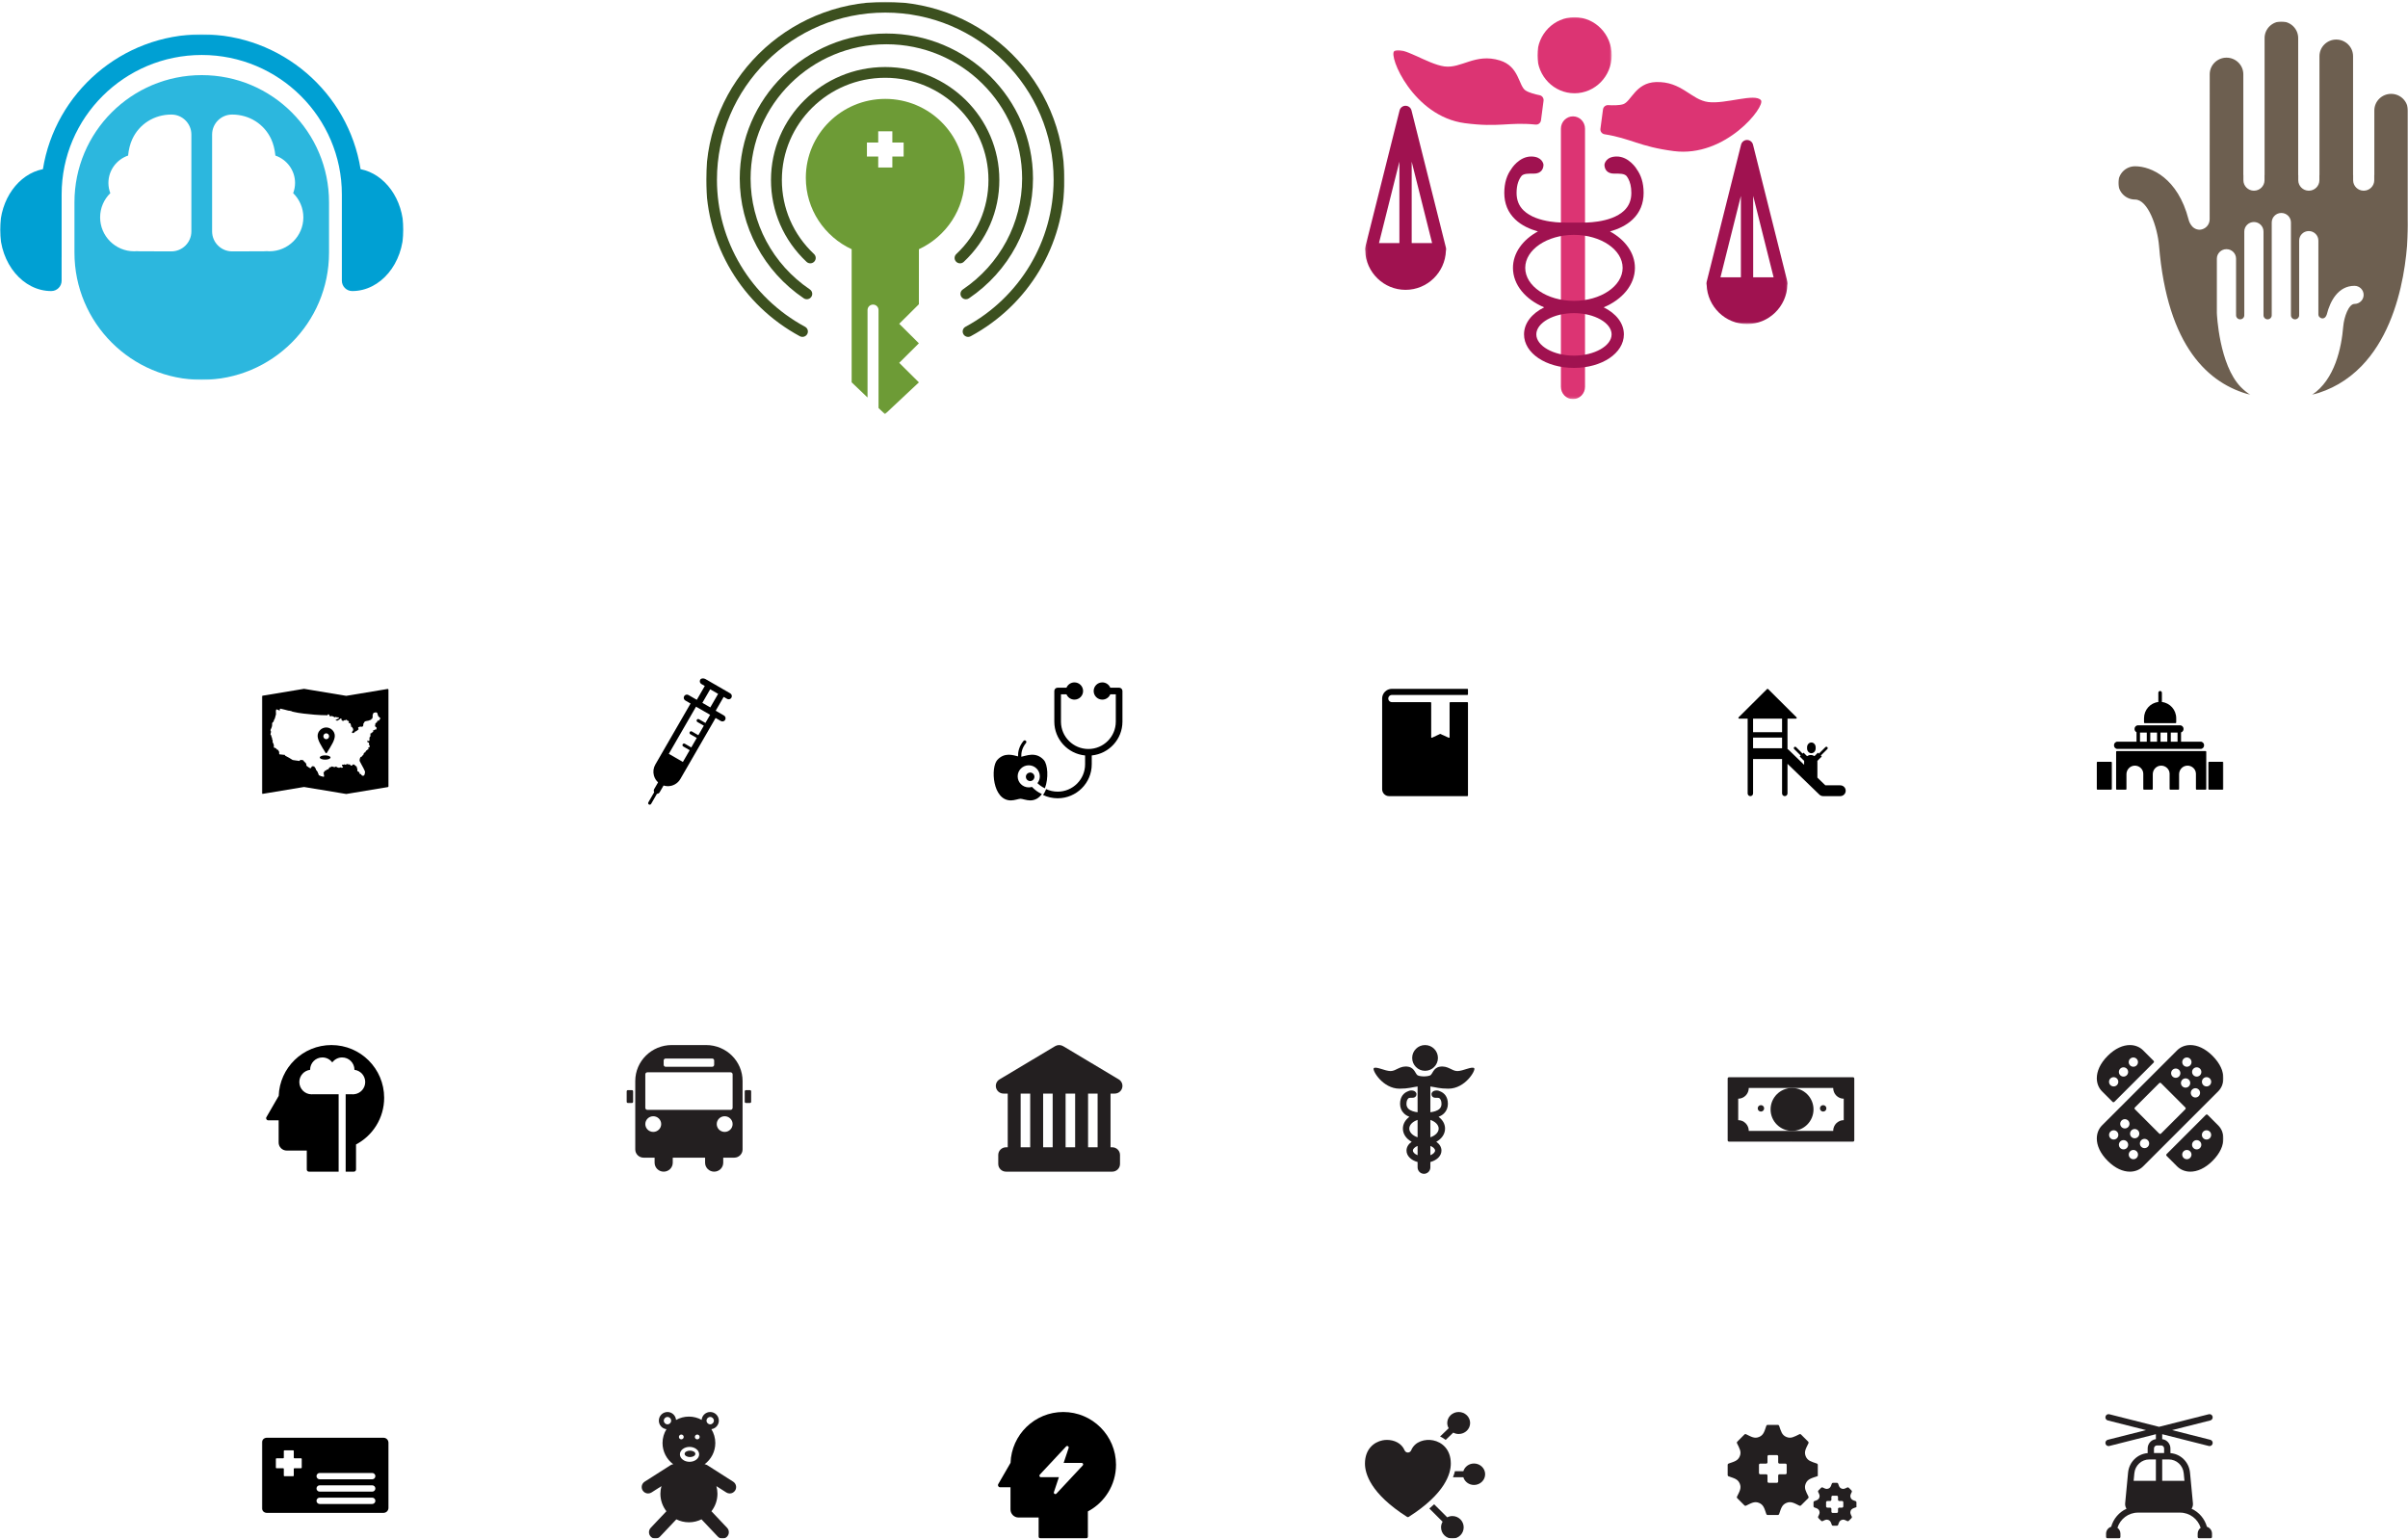 <?xml version="1.0" encoding="UTF-8"?>
<svg xmlns="http://www.w3.org/2000/svg" xmlns:xlink="http://www.w3.org/1999/xlink" width="1122px" height="717px" viewBox="0 0 1122 717">
  <!-- Generator: Sketch 51.2 (57519) - http://www.bohemiancoding.com/sketch -->
  <title>Group 2</title>
  <desc>Created with Sketch.</desc>
  <defs>
    <polygon id="path-1" points="0.824 0.029 35.5 0.029 35.5 177.862 0.824 177.862"></polygon>
    <polygon id="path-3" points="0.137 0.749 196.935 0.749 196.935 128.455 0.137 128.455"></polygon>
    <polygon id="path-5" points="0 0 135 0 135 174 0 174"></polygon>
    <polygon id="path-7" points="0 0.838 166.988 0.838 166.988 192.879 0 192.879"></polygon>
    <polygon id="path-9" points="0 0 188 0 188 161 0 161"></polygon>
    <polygon id="path-11" points="0 401 914 401 914 0 0 0"></polygon>
  </defs>
  <g id="Welcome" stroke="none" stroke-width="1" fill="none" fill-rule="evenodd">
    <g id="PolicyLab-Copy" transform="translate(-147, -4070)">
      <g id="Group-2" transform="translate(147, 4070)">
        <g id="plc-icons-primary-set">
          <g id="plc-health-equity-icn-2c-cmyk" transform="translate(636, 8)">
            <g id="Group-4" transform="translate(79.472, 0)">
              <mask id="mask-2" fill="white">
                <use xlink:href="#path-1"></use>
              </mask>
              <g id="Clip-2"></g>
              <path d="M35.5,17.743 C35.5,27.528 27.737,35.46 18.161,35.46 C8.587,35.46 0.824,27.528 0.824,17.743 C0.824,7.96 8.587,0.029 18.161,0.029 C27.737,0.029 35.5,7.96 35.5,17.743" id="Fill-1" fill="#DC3473" mask="url(#mask-2)"></path>
              <path d="M17.446,178 C14.342,178 11.828,175.43 11.828,172.259 L11.828,51.966 C11.828,48.795 14.342,46.225 17.446,46.225 C20.548,46.225 23.065,48.795 23.065,51.966 L23.065,172.259 C23.065,175.43 20.548,178 17.446,178" id="Fill-3" fill="#DC3473" mask="url(#mask-2)"></path>
            </g>
            <path d="M97.373,132.199 C84.859,132.199 74.679,125.303 74.679,116.825 C74.679,108.345 84.859,101.446 97.373,101.446 C109.884,101.446 120.064,108.345 120.064,116.825 C120.064,125.303 109.884,132.199 97.373,132.199 Z M114.922,147.823 C114.922,153.194 106.889,157.73 97.382,157.73 C87.873,157.73 79.842,153.194 79.842,147.823 C79.842,142.454 87.873,137.916 97.382,137.916 C106.889,137.916 114.922,142.454 114.922,147.823 Z M114.159,99.846 C117.913,98.799 121.785,97.081 124.744,94.248 C128.124,91.011 129.841,86.854 129.841,81.895 C129.841,77.082 128.552,73.444 126.573,70.787 L126.593,70.764 C126.593,70.764 123.039,64.879 117.238,64.931 C112.265,64.977 111.592,68.345 111.596,68.793 C111.612,70.725 112.672,72.943 116.151,72.913 C118.865,72.886 120.693,72.879 121.829,73.958 C122.133,74.34 122.412,74.768 122.668,75.241 C122.673,75.252 122.68,75.261 122.684,75.273 L122.687,75.271 C123.552,76.878 124.119,79.018 124.119,81.895 C124.119,85.276 123.032,87.965 120.794,90.112 C114.471,96.178 101.437,95.726 101.179,95.716 L97.391,95.73 L93.455,95.719 C93.329,95.732 80.288,96.178 73.965,90.112 C71.729,87.965 70.642,85.276 70.642,81.895 C70.642,78.026 71.697,75.492 73.1,73.819 C74.246,72.879 76.029,72.888 78.622,72.913 C82.101,72.943 83.161,70.725 83.177,68.793 C83.183,68.345 82.508,64.977 77.535,64.931 C71.734,64.879 68.179,70.764 68.179,70.764 L68.191,70.778 C66.211,73.435 64.92,77.077 64.92,81.895 C64.92,86.854 66.635,91.011 70.017,94.248 C72.974,97.079 76.842,98.796 80.586,99.843 C73.551,103.687 68.958,109.858 68.958,116.825 C68.958,124.72 74.839,131.607 83.515,135.222 C77.789,138.041 74.118,142.587 74.118,147.823 C74.118,156.585 84.335,163.447 97.382,163.447 C110.425,163.447 120.643,156.585 120.643,147.823 C120.643,142.582 116.968,138.037 111.237,135.218 C119.906,131.6 125.786,124.718 125.786,116.825 C125.786,109.858 121.195,103.689 114.159,99.846 Z" id="Fill-5" fill="#A01250"></path>
            <path d="M109.713,52.008 C109.55,53.229 110.393,54.367 111.622,54.562 C124.024,56.529 127.774,60.317 143.874,62.409 C168.066,65.55 186.712,41.551 184.511,38.717 C181.833,35.271 167.955,40.595 159.939,39.552 C151.92,38.512 147.617,29.837 135.567,30.24 C126.053,30.561 124.052,39.343 120.314,40.554 C118.442,41.16 115.404,41.112 113.355,40.987 C112.138,40.911 111.073,41.79 110.912,42.987 L109.713,52.008" id="Fill-6" fill="#DC3473"></path>
            <g id="Group-11" transform="translate(0, 14.553)">
              <mask id="mask-4" fill="white">
                <use xlink:href="#path-3"></use>
              </mask>
              <g id="Clip-8"></g>
              <path d="M82.018,33.507 C81.858,34.737 80.752,35.634 79.522,35.505 C67.104,34.227 62.518,36.956 46.515,34.843 C22.472,31.671 10.817,3.448 13.666,1.253 C17.134,-1.418 29.071,7.352 37.041,8.405 C45.008,9.456 51.396,2.104 62.861,5.605 C71.914,8.368 71.545,17.454 74.821,19.599 C76.461,20.672 79.391,21.408 81.388,21.813 C82.58,22.054 83.372,23.187 83.214,24.394 L82.018,33.507" id="Fill-7" fill="#DC3473" mask="url(#mask-4)"></path>
              <path d="M175.163,68.737 L175.163,106.661 L165.65,106.661 L175.163,68.737 Z M180.89,106.661 L180.89,68.737 L190.405,106.661 L180.89,106.661 Z M196.853,108.833 L180.805,44.848 C180.484,43.572 179.341,42.678 178.026,42.678 C176.716,42.678 175.571,43.572 175.252,44.848 L159.201,108.833 C159.084,109.3 159.096,109.778 159.213,110.233 C159.581,120.342 167.867,128.455 178.026,128.455 C188.188,128.455 196.473,120.342 196.842,110.233 C196.959,109.778 196.97,109.3 196.853,108.833 Z" id="Fill-9" fill="#A01250" mask="url(#mask-4)"></path>
              <path d="M16.046,52.796 L16.046,90.72 L6.531,90.72 L16.046,52.796 Z M21.773,90.72 L21.773,52.793 L31.286,90.72 L21.773,90.72 Z M37.735,92.89 L21.684,28.907 C21.365,27.631 20.22,26.737 18.91,26.737 C17.595,26.737 16.452,27.631 16.131,28.907 L0.082,92.89 C-0.037,93.359 -0.023,93.839 0.092,94.292 C0.463,104.398 8.748,112.514 18.91,112.514 C29.069,112.514 37.354,104.398 37.725,94.292 C37.84,93.839 37.854,93.359 37.735,92.89 Z" id="Fill-10" fill="#A01250" mask="url(#mask-4)"></path>
            </g>
          </g>
          <g id="plc-intergenerational-family-services-icn-1c-cmyk" transform="translate(987, 10)">
            <mask id="mask-6" fill="white">
              <use xlink:href="#path-5"></use>
            </mask>
            <g id="Clip-2"></g>
            <path d="M134.97,91.989 L134.97,41.492 C134.97,37.212 131.463,33.743 127.141,33.743 C122.815,33.743 119.312,37.212 119.312,41.492 L119.312,71.58 L119.277,71.58 L119.277,73.993 C119.277,76.683 117.076,78.864 114.358,78.864 C111.64,78.864 109.435,76.683 109.435,73.993 L109.435,71.58 L109.403,71.58 L109.403,16.185 C109.403,11.905 105.898,8.436 101.574,8.436 C97.251,8.436 93.745,11.905 93.745,16.185 L93.745,71.58 L93.712,71.58 L93.712,73.993 C93.712,76.683 91.509,78.864 88.791,78.864 C86.073,78.864 83.868,76.683 83.868,73.993 L83.868,71.58 L83.834,71.58 L83.834,7.749 C83.834,3.47 80.329,0 76.005,0 C71.684,0 68.176,3.47 68.176,7.749 L68.176,71.58 L68.145,71.58 L68.145,73.993 C68.145,76.683 65.939,78.864 63.224,78.864 C60.506,78.864 58.303,76.683 58.303,73.993 L58.303,71.58 L58.269,71.58 L58.269,24.621 C58.269,20.341 54.764,16.871 50.44,16.871 C46.117,16.871 42.612,20.341 42.612,24.621 L42.58,91.429 L42.58,92.222 C42.58,94.786 40.569,96.865 38.028,97.055 C33.731,97.06 32.738,92.222 32.738,92.222 C27.777,73.037 15.363,67.486 7.829,67.486 C3.505,67.486 0,70.953 0,75.235 C0,79.515 3.505,82.985 7.829,82.985 C13.853,82.985 18.257,95.751 18.997,104.57 C22.892,151.598 42.081,168.921 61.535,173.989 C59.956,172.966 58.468,171.773 57.097,170.364 C46.98,159.976 45.94,136.28 45.94,135.849 L45.94,110.541 C45.94,108.095 47.944,106.113 50.414,106.113 C52.885,106.113 54.887,108.095 54.887,110.541 L54.887,135.849 C54.887,135.869 54.881,135.889 54.881,135.909 L54.894,135.909 L54.894,136.923 C54.894,137.968 55.748,138.813 56.806,138.813 C57.862,138.813 58.717,137.968 58.717,136.923 L58.717,135.962 L58.723,135.962 L58.723,97.888 C58.723,95.441 60.725,93.46 63.197,93.46 C65.667,93.46 67.671,95.441 67.671,97.888 L67.671,136.086 L67.675,136.086 L67.675,136.923 C67.675,137.968 68.532,138.813 69.588,138.813 C70.646,138.813 71.5,137.968 71.5,136.923 L71.5,136.137 L71.507,136.139 L71.507,93.67 C71.507,91.223 73.509,89.242 75.981,89.242 C78.45,89.242 80.454,91.223 80.454,93.67 L80.454,136.263 L80.461,136.263 L80.461,136.923 C80.461,137.968 81.318,138.813 82.371,138.813 C83.427,138.813 84.284,137.968 84.284,136.923 L84.284,136.314 L84.29,136.314 L84.29,102.104 C84.29,99.661 86.292,97.675 88.764,97.675 C91.234,97.675 93.238,99.661 93.238,102.104 L93.238,136.438 L93.242,136.438 L93.242,136.489 C93.242,137.531 94.097,138.34 95.152,138.379 C96.631,138.435 97.172,136.493 97.172,136.493 C98.745,130.201 102.534,123.195 110.068,123.195 C112.423,123.195 114.329,125.082 114.329,127.411 C114.329,129.742 112.423,131.629 110.068,131.629 C107.368,131.629 105.196,137.733 104.829,142.112 C104.008,152.032 100.926,166.919 90.265,174 C99.08,171.742 106.8,167.316 113.273,160.667 C135.948,137.379 135.073,95.244 134.97,91.989" id="Fill-1" fill="#6D5F50" mask="url(#mask-6)"></path>
          </g>
          <g id="plc-health-care-coverage-and-access-icn-2c-cmyk" transform="translate(329, 0)">
            <path d="M118.325,122.717 C117.656,122.717 116.987,122.454 116.489,121.935 C115.524,120.933 115.567,119.347 116.582,118.395 C126.249,109.309 131.573,97.046 131.573,83.861 C131.573,57.607 109.981,36.249 83.44,36.249 C56.899,36.249 35.307,57.607 35.307,83.861 C35.307,97.044 40.631,109.305 50.298,118.391 C51.311,119.343 51.354,120.929 50.389,121.933 C49.424,122.935 47.821,122.973 46.808,122.023 C36.123,111.983 30.24,98.431 30.24,83.861 C30.24,54.843 54.104,31.237 83.44,31.237 C112.776,31.237 136.64,54.843 136.64,83.861 C136.64,98.435 130.757,111.989 120.068,122.027 C119.58,122.488 118.951,122.717 118.325,122.717" id="Fill-1" fill="#3C501F"></path>
            <path d="M121.063,139.451 C120.253,139.451 119.462,139.071 118.97,138.36 C118.182,137.219 118.478,135.663 119.634,134.882 C136.931,123.197 147.259,103.871 147.259,83.183 C147.259,48.686 118.881,20.625 84,20.625 C49.119,20.625 20.741,48.686 20.741,83.183 C20.741,103.867 31.065,123.189 48.358,134.874 C49.512,135.655 49.808,137.211 49.02,138.352 C48.229,139.497 46.654,139.785 45.502,139.008 C26.83,126.388 15.68,105.52 15.68,83.183 C15.68,45.927 46.33,15.618 84,15.618 C121.67,15.618 152.32,45.927 152.32,83.183 C152.32,105.524 141.166,126.398 122.488,139.014 C122.051,139.311 121.555,139.451 121.063,139.451" id="Fill-2" fill="#3C501F"></path>
            <g id="Group-6">
              <mask id="mask-8" fill="white">
                <use xlink:href="#path-7"></use>
              </mask>
              <g id="Clip-4"></g>
              <path d="M44.905,156.993 C44.494,156.993 44.081,156.895 43.698,156.69 C16.743,142.149 0,114.208 0,83.768 C0,38.041 37.456,0.838 83.494,0.838 C129.532,0.838 166.988,38.041 166.988,83.768 C166.988,114.206 150.247,142.144 123.294,156.688 C122.067,157.349 120.529,156.897 119.863,155.679 C119.197,154.46 119.65,152.934 120.879,152.271 C146.198,138.61 161.928,112.362 161.928,83.768 C161.928,40.811 126.743,5.864 83.494,5.864 C40.245,5.864 5.06,40.811 5.06,83.768 C5.06,112.364 20.789,138.614 46.113,152.273 C47.342,152.936 47.795,154.46 47.129,155.681 C46.672,156.519 45.801,156.993 44.905,156.993" id="Fill-3" fill="#3C501F" mask="url(#mask-8)"></path>
              <path d="M92.048,72.946 L86.785,72.946 L86.785,78.06 L80.205,78.06 L80.205,72.946 L74.942,72.946 L74.942,66.408 L80.205,66.408 L80.205,61.183 L86.785,61.183 L86.785,66.408 L92.048,66.408 L92.048,72.946 Z M83.494,46.087 C63.047,46.087 46.471,62.55 46.471,82.859 C46.471,97.596 55.221,110.273 67.823,116.14 L67.823,178.167 L75.226,185.24 L75.226,144.477 C75.226,143.071 76.371,141.933 77.786,141.933 C79.199,141.933 80.347,143.071 80.347,144.477 L80.347,190.135 L83.346,193 L99.146,178.183 L89.987,169.086 L99.15,159.985 L89.987,150.882 L99.15,141.781 L99.167,116.14 C111.769,110.273 120.517,97.596 120.517,82.859 C120.517,62.55 103.943,46.087 83.494,46.087 Z" id="Fill-5" fill="#6D9B36" mask="url(#mask-8)"></path>
            </g>
          </g>
          <g id="plc-adolescent-health-icn-2c-cmyk-copy" transform="translate(0, 16)">
            <mask id="mask-10" fill="white">
              <use xlink:href="#path-9"></use>
            </mask>
            <g id="Clip-2"></g>
            <path d="M168.012,62.825 C162.317,27.266 131.305,0 94.005,0 C56.706,0 25.692,27.265 19.998,62.823 C8.674,65.055 0,76.831 0,91.02 C0,106.797 10.709,119.632 23.875,119.632 C26.545,119.632 28.708,117.479 28.708,114.821 L28.708,103.934 C28.708,103.901 28.718,103.87 28.718,103.84 L28.718,74.61 C28.718,38.775 58.005,9.621 94.005,9.621 C130.004,9.621 159.29,38.775 159.29,74.61 L159.29,103.84 C159.29,103.844 159.292,103.845 159.292,103.849 L159.292,114.821 C159.292,117.479 161.455,119.632 164.125,119.632 C177.291,119.632 188,106.797 188,91.02 C188,76.835 179.33,65.06 168.012,62.825" id="Fill-1" fill="#00A0D3" mask="url(#mask-10)"></path>
            <path d="M125.515,101.103 C125.099,101.103 124.688,101.072 124.278,101.041 C123.807,101.08 123.335,101.103 122.872,101.103 L108.159,101.144 C103.012,101.144 98.831,96.967 98.831,91.83 L98.831,46.692 C98.831,41.558 103.012,37.381 108.151,37.381 C116.144,37.381 123.133,41.793 126.388,48.895 C127.406,51.116 128.036,53.72 128.322,56.503 C133.641,58.314 137.484,63.344 137.484,69.262 C137.484,70.936 137.163,72.532 136.603,74.013 C139.528,76.883 141.35,80.874 141.35,85.287 C141.35,94.008 134.248,101.103 125.515,101.103 Z M89.171,91.83 C89.171,96.967 84.988,101.144 79.849,101.144 L65.12,101.103 C64.659,101.103 64.189,101.08 63.72,101.041 C63.31,101.072 62.902,101.103 62.485,101.103 C53.754,101.103 46.65,94.008 46.65,85.287 C46.65,80.874 48.472,76.883 51.397,74.013 C50.837,72.532 50.516,70.936 50.516,69.262 C50.516,63.342 54.359,58.314 59.678,56.503 C59.964,53.72 60.594,51.116 61.614,48.895 C64.869,41.793 71.856,37.381 79.849,37.381 C84.988,37.381 89.171,41.558 89.171,46.692 L89.171,91.83 Z M94.001,19.007 C61.245,19.007 34.69,45.536 34.69,78.261 L34.69,101.746 C34.69,134.471 61.245,161 94.001,161 C126.757,161 153.31,134.471 153.31,101.746 L153.31,78.261 C153.31,45.536 126.757,19.007 94.001,19.007 Z" id="Fill-3" fill="#2CB7DE" mask="url(#mask-10)"></path>
          </g>
        </g>
        <g id="Group-41" transform="translate(122, 316)">
          <path d="M722,35 C723.104,35 724,33.999 724,32.764 L724,32.236 C724,31.002 723.104,30 722,30 C720.896,30 720,31.002 720,32.236 L720,32.764 C720,33.999 720.896,35 722,35" id="Fill-1" fill="#000000"></path>
          <mask id="mask-12" fill="white">
            <use xlink:href="#path-11"></use>
          </mask>
          <g id="Clip-4"></g>
          <path d="M694.843,25.218 L708.351,25.218 L708.351,18.888 L694.843,18.888 L694.843,25.218 Z M708.351,32.686 L695.043,32.686 C694.975,32.686 694.911,32.701 694.843,32.705 L694.843,27.736 L708.351,27.736 L708.351,32.686 Z M735.469,49.964 L728.517,49.964 L724.806,46.377 L724.806,38.913 C724.806,38.801 724.8,38.692 724.788,38.583 L726.851,36.532 L726.404,36.087 L729.442,33.064 C729.689,32.819 729.689,32.42 729.442,32.175 C729.194,31.928 728.794,31.928 728.546,32.175 L725.508,35.196 L725.062,34.752 L723.443,36.363 C722.95,36.032 722.356,35.838 721.717,35.838 C721.077,35.838 720.483,36.032 719.99,36.363 L718.37,34.752 L717.923,35.196 L714.884,32.175 C714.638,31.928 714.237,31.928 713.99,32.175 C713.743,32.42 713.743,32.819 713.99,33.064 L717.029,36.087 L716.581,36.532 L718.644,38.583 C718.633,38.692 718.626,38.801 718.626,38.913 L718.626,40.403 L711.38,33.398 C711.23,33.252 711.061,33.136 710.882,33.033 L710.882,26.477 L710.882,18.887 L714.831,18.887 C715.153,18.887 715.315,18.499 715.087,18.271 L701.853,5.106 C701.712,4.965 701.483,4.965 701.34,5.106 L688.107,18.271 C687.878,18.499 688.04,18.887 688.364,18.887 L692.313,18.887 L692.313,26.477 L692.313,53.74 C692.313,54.435 692.88,54.999 693.578,54.999 C694.277,54.999 694.843,54.435 694.843,53.74 L694.843,37.702 C694.911,37.707 694.975,37.722 695.043,37.722 L708.351,37.722 L708.351,53.74 C708.351,54.435 708.918,54.999 709.617,54.999 C710.315,54.999 710.882,54.435 710.882,53.74 L710.882,39.938 L725.726,54.287 C726.198,54.744 726.832,55 727.489,55 L735.469,55 C736.867,55 738,53.872 738,52.482 C738,51.09 736.867,49.964 735.469,49.964 Z" id="Fill-3" fill="#000000" mask="url(#mask-12)"></path>
          <path d="M399.452,4.47 L395.333,4.47 C394.727,3.02 393.291,2 391.616,2 C389.394,2 387.591,3.798 387.591,6.013 C387.591,8.232 389.394,10.028 391.616,10.028 C393.291,10.028 394.727,9.009 395.333,7.558 L397.903,7.558 L397.903,20.296 C397.903,27.319 392.172,33.034 385.128,33.034 C378.085,33.034 372.354,27.319 372.354,20.296 L372.354,7.558 L374.923,7.558 C375.531,9.009 376.965,10.028 378.639,10.028 C380.863,10.028 382.666,8.232 382.666,6.013 C382.666,3.798 380.863,2 378.639,2 C376.965,2 375.531,3.02 374.923,4.47 L370.805,4.47 C369.949,4.47 369.256,5.162 369.256,6.013 L369.256,20.296 C369.256,28.508 375.563,35.277 383.6,36.047 L383.6,40.174 C383.6,47.198 377.869,52.912 370.825,52.912 C368.915,52.912 367.088,52.493 365.44,51.733 C365.063,52.73 364.589,53.656 364.011,54.463 C364.007,54.467 364.004,54.472 364,54.477 C366.083,55.46 368.401,56 370.825,56 C379.576,56 386.697,48.901 386.697,40.174 L386.697,36.044 C394.715,35.255 401,28.495 401,20.296 L401,6.013 C401,5.162 400.308,4.47 399.452,4.47" id="Fill-5" fill="#000000" mask="url(#mask-12)"></path>
          <path d="M357.34,50.925 C354.494,50.925 352.179,48.616 352.179,45.779 C352.179,42.942 354.494,40.633 357.34,40.633 C360.185,40.633 362.5,42.942 362.5,45.779 C362.5,46.978 362.083,48.081 361.391,48.957 C362.412,49.95 363.585,50.757 364.859,51.347 C366.659,46.585 366.205,40.233 364.366,38.181 C360.604,33.985 355.905,36.333 353.873,36.645 C353.802,34.987 354.134,32.567 356.062,30.239 C356.329,29.916 356.283,29.44 355.96,29.173 C355.636,28.907 355.158,28.954 354.891,29.274 C352.741,31.871 352.297,34.547 352.343,36.474 C350.048,35.886 345.973,34.458 342.635,38.181 C339.568,41.604 340.348,57 349.03,57 C350.641,57 352.72,56.223 353.5,56.223 C354.281,56.223 356.36,57 357.972,57 C360.372,57 362.165,55.82 363.444,54.045 C361.715,53.227 360.151,52.096 358.832,50.704 C358.359,50.847 357.859,50.925 357.34,50.925" id="Fill-6" fill="#000000" mask="url(#mask-12)"></path>
          <path d="M357.826,44.018 C357.388,44.056 356.993,44.232 356.681,44.508 C356.266,44.874 356,45.404 356,45.999 C356,46.875 356.569,47.612 357.354,47.883 C357.557,47.954 357.773,48 357.999,48 C358.898,48 359.651,47.4 359.903,46.583 C359.96,46.398 360,46.204 360,45.999 C360,44.897 359.103,44 357.999,44 C357.941,44 357.884,44.012 357.826,44.018" id="Fill-7" fill="#000000" mask="url(#mask-12)"></path>
          <path d="M561.717,11.218 L561.714,11.218 L561.126,11.218 L553.717,11.218 C553.559,11.218 553.431,11.345 553.431,11.504 L553.431,27.526 C553.431,27.733 553.217,27.871 553.029,27.787 L549.053,25.994 L545.269,27.776 C545.08,27.865 544.862,27.727 544.862,27.518 L544.862,11.504 C544.862,11.345 544.734,11.218 544.576,11.218 L526.604,11.218 C525.791,11.218 525.046,10.671 524.89,9.873 C524.681,8.8 525.501,7.857 526.537,7.857 L561.714,7.857 C561.871,7.857 562,7.73 562,7.571 L562,5.286 C562,5.129 561.871,5 561.714,5 L526.537,5 C524.035,5 522,7.036 522,9.538 C522,9.606 522.008,9.674 522.011,9.742 L522.011,51.787 C522.011,53.562 523.45,55 525.224,55 L561.714,55 C561.873,55 562,54.873 562,54.714 L562,12.149 L562,11.504 C562,11.346 561.874,11.219 561.717,11.218" id="Fill-8" fill="#000000" mask="url(#mask-12)"></path>
          <path d="M54.876,19.322 C54.748,19.437 54.681,19.504 54.672,19.641 C54.663,19.734 54.6,19.813 54.509,19.84 C54.267,19.908 54.131,19.842 54.024,19.769 C54.009,19.866 53.981,19.961 53.887,20.029 C53.829,20.07 53.764,20.089 53.696,20.094 L53.696,20.502 C53.696,20.565 53.669,20.625 53.623,20.668 C53.576,20.71 53.513,20.734 53.45,20.727 C53.328,20.716 53.317,20.734 53.258,20.818 C53.201,20.901 53.109,21.032 52.918,21.065 C52.91,21.48 52.833,21.827 52.758,22.164 C52.738,22.25 52.719,22.337 52.701,22.425 C52.777,22.511 52.884,22.581 52.996,22.655 C53.14,22.751 53.288,22.848 53.407,22.997 C53.428,23.022 53.442,23.052 53.45,23.085 C53.511,23.34 53.427,23.485 53.371,23.58 C53.331,23.648 53.322,23.666 53.341,23.747 C53.354,23.808 53.343,23.873 53.306,23.925 C53.271,23.976 53.216,24.012 53.154,24.021 C52.87,24.06 52.704,23.973 52.58,23.895 C52.581,23.952 52.58,24.006 52.574,24.054 C52.563,24.153 52.488,24.233 52.388,24.249 C52.105,24.299 51.859,24.386 51.624,24.492 C51.666,24.497 51.709,24.508 51.754,24.52 C51.86,24.553 51.927,24.656 51.913,24.766 C51.863,25.136 51.578,25.263 51.369,25.355 C51.18,25.437 51.07,25.493 51.023,25.638 C50.994,25.731 50.906,25.795 50.808,25.795 L50.546,25.795 C50.596,26.021 50.626,26.401 50.595,27.052 C50.591,27.111 50.565,27.166 50.522,27.207 C50.344,27.371 50.234,27.517 50.132,27.728 C50.13,27.734 50.128,27.738 50.125,27.743 C50.146,27.78 50.157,27.826 50.152,27.872 C50.139,28.012 50.148,28.17 50.155,28.328 C50.17,28.692 50.187,29.067 49.995,29.307 C49.956,29.356 49.897,29.387 49.835,29.392 C49.772,29.398 49.71,29.374 49.664,29.332 C49.634,29.303 49.606,29.273 49.579,29.241 C49.494,29.147 49.476,29.123 49.328,29.165 C49.261,29.182 49.193,29.169 49.139,29.132 C49.084,29.094 49.049,29.033 49.043,28.967 C49.04,28.922 49.025,28.893 48.983,28.864 C48.949,28.933 48.964,28.954 49.035,29.051 C49.119,29.162 49.234,29.316 49.271,29.587 C49.28,29.65 49.26,29.715 49.218,29.765 C49.212,29.773 49.204,29.78 49.197,29.786 C49.346,30.026 49.392,30.026 49.683,29.993 C49.745,29.982 49.81,30.006 49.859,30.049 C49.906,30.091 49.934,30.153 49.934,30.216 C49.934,30.398 49.944,30.537 49.953,30.651 C49.968,30.854 49.981,31.016 49.914,31.217 C50.008,31.224 50.087,31.257 50.124,31.272 C50.191,31.301 50.241,31.358 50.257,31.428 C50.308,31.643 50.279,31.746 50.207,31.863 C50.181,31.903 50.152,31.949 50.155,32.144 C50.155,32.204 50.131,32.262 50.087,32.304 C50.046,32.346 49.988,32.37 49.928,32.37 L49.588,32.37 C49.595,32.397 49.601,32.425 49.602,32.456 C49.604,32.482 49.6,32.509 49.593,32.533 C49.575,32.59 49.556,32.638 49.538,32.678 C49.54,32.679 49.542,32.68 49.545,32.681 C49.64,32.72 49.725,32.83 49.711,32.932 C49.691,33.071 49.58,33.361 49.116,33.352 C49.115,33.358 49.112,33.366 49.109,33.372 C49.077,33.452 48.995,33.661 48.756,33.687 C48.686,33.825 48.585,33.925 48.5,34.009 C48.366,34.144 48.277,34.232 48.282,34.432 C48.284,34.501 48.254,34.567 48.201,34.612 C48.146,34.654 48.078,34.673 48.009,34.658 C47.94,34.642 47.922,34.653 47.857,34.688 C47.83,34.702 47.799,34.719 47.764,34.734 C47.723,34.795 47.678,34.853 47.632,34.909 C47.484,35.094 47.378,35.227 47.402,35.516 C47.405,35.579 47.385,35.641 47.343,35.687 C47.246,35.79 47.142,35.888 47.038,35.985 C46.826,36.185 46.624,36.374 46.497,36.622 C46.448,36.716 46.343,36.766 46.238,36.737 C46.172,36.719 46.119,36.69 46.075,36.657 C45.986,36.904 45.878,37.163 45.686,37.356 C45.797,37.723 45.6,37.971 45.423,38.149 C45.441,38.159 45.462,38.179 45.478,38.193 C45.556,38.265 45.674,38.373 45.647,38.539 C45.638,38.593 45.615,38.638 45.586,38.675 C45.908,39.355 46.274,40.007 46.629,40.641 C47.128,41.528 47.642,42.446 48.046,43.46 C48.056,43.483 48.061,43.505 48.063,43.529 C48.111,44.284 47.91,44.786 47.717,45.272 C47.681,45.362 47.591,45.429 47.493,45.413 C47.464,45.416 47.454,45.416 47.404,45.442 C47.331,45.481 47.218,45.542 47.04,45.521 C46.512,45.415 46.339,45.108 46.3,44.815 C46.257,44.806 46.216,44.798 46.173,44.788 C45.987,44.749 45.795,44.709 45.632,44.615 C45.55,44.568 45.508,44.475 45.523,44.384 C45.554,44.207 45.506,44.148 45.411,44.033 C45.339,43.948 45.247,43.835 45.208,43.667 C45.164,43.648 45.097,43.631 45.044,43.617 C44.877,43.574 44.667,43.521 44.557,43.323 C44.546,43.303 44.538,43.28 44.533,43.259 C44.462,42.912 44.418,42.692 44.554,42.412 C44.356,42.223 44.314,41.914 44.277,41.651 C44.254,41.48 44.23,41.302 44.17,41.202 C43.872,41.067 43.656,40.864 43.448,40.67 C43.218,40.453 42.999,40.248 42.679,40.159 C42.507,40.234 42.373,40.361 42.23,40.494 C42.128,40.588 42.028,40.682 41.915,40.763 C41.875,40.791 41.822,40.802 41.776,40.806 C41.41,40.806 41.26,40.563 41.161,40.403 C41.118,40.336 41.082,40.276 41.04,40.245 C40.911,40.222 40.76,40.215 40.599,40.208 C40.276,40.193 39.918,40.175 39.674,40.003 C39.524,40.113 39.365,40.206 39.209,40.297 L39.147,40.334 C39.11,40.356 39.069,40.374 39.026,40.366 C38.765,40.361 38.605,40.24 38.495,40.112 C38.442,40.205 38.364,40.303 38.227,40.353 C38.187,40.368 38.141,40.37 38.099,40.36 C37.721,40.272 37.589,40.321 37.334,40.436 C37.366,40.475 37.385,40.524 37.386,40.575 C37.389,40.711 37.358,40.827 37.295,40.92 C37.423,41.01 37.566,41.083 37.697,41.146 C37.793,41.19 37.844,41.296 37.821,41.398 C37.773,41.612 37.597,41.755 37.352,41.776 C37.126,41.801 36.833,41.716 36.625,41.572 C36.427,41.741 36.142,41.815 35.806,41.785 C35.358,41.743 34.835,41.503 34.608,41.155 C34.55,41.177 34.502,41.216 34.438,41.269 C34.364,41.329 34.28,41.397 34.166,41.445 C34.141,41.456 34.114,41.462 34.085,41.463 C33.462,41.487 33.049,41.314 32.644,41.149 L32.639,41.148 C32.554,41.182 32.474,41.245 32.389,41.311 C32.193,41.464 31.937,41.663 31.556,41.54 C31.406,41.872 31.204,42.181 30.945,42.478 C30.895,42.537 30.816,42.565 30.739,42.552 C30.563,42.525 30.489,42.568 30.384,42.63 C30.314,42.672 30.226,42.724 30.112,42.74 C30.112,42.75 30.111,42.76 30.11,42.771 C30.099,42.886 30.027,42.982 29.899,43.057 C29.875,43.07 29.849,43.079 29.823,43.084 C29.717,43.099 29.636,43.083 29.574,43.054 C29.485,43.205 29.357,43.311 29.247,43.404 C29.067,43.554 29.004,43.619 29.019,43.754 C29.026,43.819 29.004,43.881 28.963,43.928 C28.919,43.977 28.858,44.004 28.794,44.004 L28.703,44.004 C28.724,44.087 28.757,44.168 28.791,44.25 C28.866,44.431 28.963,44.665 28.847,44.914 C28.986,45.121 29.087,45.388 29.016,45.777 C29.006,45.84 28.968,45.895 28.914,45.928 C28.829,45.981 28.745,46.001 28.661,46.001 C28.508,46.001 28.359,45.934 28.222,45.87 C28.038,45.787 27.849,45.7 27.625,45.739 C27.554,45.754 27.482,45.732 27.43,45.684 C27.236,45.505 26.974,45.375 26.651,45.298 C26.541,45.272 26.466,45.167 26.48,45.053 C26.504,44.848 26.401,44.676 26.294,44.494 C26.174,44.293 26.03,44.05 26.12,43.776 C26.098,43.761 26.069,43.747 26.047,43.738 C25.914,43.674 25.646,43.547 25.691,43.174 C25.646,43.139 25.591,43.104 25.532,43.069 C25.473,43.033 25.412,42.997 25.358,42.956 C25.306,42.918 25.274,42.859 25.269,42.795 C25.225,42.286 24.982,41.971 24.722,41.638 C24.604,41.484 24.483,41.328 24.376,41.149 C24.155,41.162 23.975,41.128 23.828,41.1 C23.624,41.062 23.522,41.046 23.395,41.11 C23.261,41.228 23.13,41.431 22.992,41.647 C22.934,41.738 22.877,41.829 22.815,41.916 C22.752,42.004 22.637,42.037 22.537,41.991 C22.037,41.768 21.626,41.456 21.228,41.155 C21.102,41.06 20.976,40.964 20.847,40.873 C20.782,40.826 20.747,40.749 20.754,40.67 C20.822,39.869 20.449,39.539 20.018,39.157 C19.739,38.91 19.451,38.655 19.279,38.268 C18.784,38.225 18.285,38.177 17.837,38.081 C17.803,38.125 17.77,38.21 17.779,38.372 C17.783,38.437 17.759,38.5 17.713,38.545 C17.667,38.591 17.602,38.614 17.54,38.611 C16.905,38.57 16.319,38.468 15.754,38.37 C15.328,38.296 14.887,38.218 14.433,38.171 C14.398,38.166 14.365,38.156 14.336,38.137 C13.207,37.428 12.096,36.743 10.917,36.175 C10.875,36.154 10.841,36.121 10.818,36.081 C10.749,35.957 10.731,35.877 10.718,35.823 C10.714,35.807 10.704,35.791 10.666,35.762 C10.208,35.775 9.849,35.716 9.466,35.657 C9.12,35.604 8.763,35.549 8.304,35.539 C8.181,35.536 8.083,35.436 8.083,35.314 L8.083,34.545 C8.083,34.253 7.943,34.068 7.781,33.854 C7.671,33.711 7.559,33.564 7.491,33.381 L7.222,33.381 C7.14,33.381 7.066,33.339 7.026,33.268 C6.735,32.766 6.345,32.506 5.76,32.429 C5.698,32.419 5.643,32.385 5.606,32.335 C5.571,32.284 5.557,32.219 5.57,32.159 C5.75,31.307 5.489,30.765 5.19,30.139 C5.138,30.031 5.086,29.923 5.035,29.812 C5.02,29.776 5.013,29.737 5.016,29.7 C5.026,29.577 5.039,29.476 5.048,29.388 C5.094,29.002 5.096,28.972 4.844,28.651 C4.81,28.608 4.792,28.554 4.796,28.5 C4.798,28.465 4.796,28.426 4.793,28.388 C4.791,28.326 4.786,28.23 4.806,28.135 C4.724,28.01 4.712,27.843 4.707,27.757 C4.703,27.723 4.701,27.673 4.696,27.638 C4.628,27.634 4.558,27.603 4.517,27.549 C4.469,27.483 4.451,27.398 4.483,27.324 C4.513,27.254 4.475,27.139 4.444,27.046 C4.416,26.962 4.384,26.87 4.396,26.778 C4.266,26.642 4.142,26.495 4.047,26.308 C4.029,26.269 4.02,26.225 4.025,26.182 C4.044,26.011 4.092,25.836 4.137,25.667 C4.214,25.387 4.293,25.096 4.247,24.817 C4.237,24.756 4.209,24.71 4.17,24.648 C4.111,24.553 4.039,24.435 4.024,24.25 C4.021,24.213 4.029,24.174 4.044,24.139 C4.099,24.019 4.156,23.901 4.211,23.783 C4.568,23.042 4.904,22.341 4.794,21.182 C4.792,21.161 4.793,21.139 4.797,21.121 C4.869,20.723 5.139,20.521 5.357,20.358 C5.395,20.33 5.433,20.302 5.468,20.274 C5.566,19.666 5.778,19.167 6.099,18.786 C6.06,18.472 6.168,18.289 6.254,18.14 C6.334,18.004 6.386,17.914 6.339,17.695 C6.32,17.608 6.354,17.518 6.427,17.466 C6.433,17.461 6.439,17.458 6.446,17.453 C6.44,17.399 6.453,17.344 6.486,17.299 C6.625,17.101 6.597,16.644 6.571,16.202 C6.541,15.685 6.509,15.151 6.68,14.715 C6.724,14.603 6.848,14.547 6.961,14.583 C7.24,14.675 7.497,14.789 7.744,14.901 C7.952,14.994 8.151,15.083 8.364,15.16 C8.36,15.131 8.357,15.104 8.354,15.081 C8.33,14.873 8.297,14.589 8.465,14.341 C8.515,14.268 8.606,14.229 8.693,14.246 C9.284,14.353 9.862,14.501 10.475,14.658 L11.019,14.797 C11.201,14.842 11.383,14.894 11.566,14.944 C12.119,15.097 12.691,15.251 13.152,15.23 C13.288,15.221 13.397,15.308 13.478,15.39 C13.496,15.377 13.512,15.369 13.531,15.363 C13.601,15.341 13.681,15.339 13.74,15.382 C13.994,15.57 14.306,15.637 14.666,15.715 C14.77,15.736 14.875,15.758 14.98,15.784 C16.139,16.069 17.6,16.311 19.576,16.549 C22.347,16.878 26.497,17.314 30.652,17.314 L30.658,17.314 C30.64,17.194 30.632,17.046 30.748,16.941 C30.792,16.901 30.89,16.841 31.053,16.883 C31.493,16.903 31.524,17.375 31.539,17.667 C31.659,17.687 31.768,17.717 31.866,17.744 C32.148,17.82 32.243,17.838 32.382,17.707 C32.439,17.651 32.524,17.631 32.6,17.653 C33.095,17.797 33.506,18.019 33.904,18.236 L34.063,18.321 C34.047,18.308 34.068,18.285 34.082,18.268 C34.144,18.198 34.238,18.094 34.393,18.084 C34.563,18.065 34.668,18.182 34.743,18.255 C34.744,18.258 34.746,18.261 34.75,18.264 C34.852,18.195 34.986,18.179 35.162,18.244 C35.297,18.294 35.483,18.361 35.667,18.311 C35.765,18.282 35.87,18.324 35.923,18.411 C35.975,18.498 35.962,18.609 35.892,18.683 C35.668,18.915 35.359,19.032 35.061,19.143 C34.946,19.187 34.831,19.229 34.724,19.279 C34.557,19.402 34.398,19.56 34.237,19.731 C34.372,19.673 34.53,19.623 34.734,19.62 L34.739,19.62 C34.847,19.62 34.939,19.694 34.96,19.8 C34.974,19.864 34.978,19.922 34.974,19.974 C35.088,19.918 35.19,19.844 35.299,19.763 C35.486,19.623 35.701,19.464 36.016,19.403 C36.054,19.388 36.101,19.326 36.172,19.226 C36.3,19.048 36.49,18.776 36.975,18.854 C37.044,18.865 37.103,18.906 37.137,18.966 C37.17,19.027 37.175,19.1 37.148,19.162 L37.085,19.317 C37.065,19.37 37.044,19.423 37.021,19.477 C37.093,19.473 37.181,19.491 37.266,19.536 C37.295,19.55 37.32,19.573 37.341,19.6 C37.371,19.64 37.398,19.681 37.426,19.723 C37.537,19.89 37.583,19.946 37.716,19.948 C37.954,19.997 37.997,19.954 38.105,19.847 C38.175,19.776 38.264,19.687 38.401,19.635 C38.441,19.619 38.485,19.615 38.527,19.624 C38.795,19.677 38.92,19.619 39.09,19.535 C39.183,19.489 39.288,19.436 39.418,19.406 C39.49,19.386 39.564,19.407 39.62,19.455 C39.675,19.503 39.703,19.575 39.695,19.648 C39.685,19.753 39.682,19.775 39.963,19.84 C40.199,19.894 40.64,19.994 40.577,20.528 C40.566,20.618 40.502,20.694 40.416,20.718 L40.258,20.766 C40.369,20.802 40.473,20.844 40.571,20.886 C40.768,20.966 40.954,21.044 41.125,21.046 C41.195,21.048 41.259,21.079 41.301,21.133 C41.342,21.186 41.358,21.256 41.342,21.322 C41.306,21.483 41.339,21.53 41.414,21.631 C41.507,21.756 41.648,21.946 41.563,22.31 C41.531,22.423 41.503,22.51 41.473,22.587 C41.503,22.584 41.534,22.581 41.567,22.581 C41.909,22.628 42.043,22.853 42.141,23.017 C42.183,23.085 42.222,23.149 42.264,23.189 C42.291,23.213 42.311,23.242 42.324,23.274 C42.345,23.331 42.375,23.378 42.403,23.427 C42.498,23.593 42.616,23.798 42.557,24.159 C42.583,24.459 42.376,24.607 42.22,24.697 C42.185,25.053 42.053,25.309 41.911,25.496 C41.964,25.509 42.022,25.518 42.073,25.525 C42.2,25.547 42.342,25.57 42.466,25.63 L42.511,25.614 C42.948,25.453 43.326,25.314 43.439,24.936 C43.462,24.863 43.52,24.806 43.594,24.784 C43.667,24.764 43.744,24.782 43.8,24.83 C43.83,24.816 43.856,24.807 43.883,24.797 C43.97,24.735 44.059,24.672 44.149,24.61 C44.508,24.36 44.849,24.123 45.098,23.805 C45.123,23.692 45.098,23.66 45.035,23.582 C44.962,23.493 44.853,23.36 44.86,23.128 C44.862,23.051 44.905,22.979 44.972,22.941 C45.529,22.619 46.118,22.53 46.639,22.685 C46.983,22.61 47.389,22.379 47.283,21.405 C47.277,21.342 47.296,21.281 47.337,21.232 C47.437,21.117 47.517,20.971 47.604,20.816 C47.716,20.611 47.832,20.4 48.012,20.229 C48.032,20.211 48.054,20.196 48.079,20.185 C48.395,20.054 48.768,19.99 49.129,19.931 C49.588,19.855 50.062,19.775 50.34,19.557 C50.381,19.524 50.416,19.506 50.486,19.51 C50.549,19.516 50.57,19.502 50.598,19.486 C50.699,19.427 50.786,19.42 50.866,19.443 C50.869,19.352 50.888,19.246 50.967,19.152 C51.052,19.05 51.173,19.014 51.282,18.982 C51.319,18.97 51.384,18.952 51.402,18.937 C51.423,18.905 51.44,18.83 51.459,18.75 C51.487,18.631 51.524,18.48 51.629,18.356 C51.567,18.167 51.606,17.992 51.636,17.854 C51.673,17.685 51.676,17.633 51.625,17.573 C51.579,17.515 51.561,17.439 51.581,17.368 C51.702,16.941 51.873,16.574 52.037,16.235 C52.079,16.145 52.177,16.093 52.274,16.11 L52.386,16.129 C52.714,16.183 52.724,16.182 52.81,16.012 C52.857,15.921 52.962,15.871 53.059,15.895 C53.187,15.923 53.277,15.984 53.348,16.033 C53.427,16.088 53.463,16.105 53.548,16.109 C53.679,16.091 53.758,16.177 53.782,16.285 C53.833,16.526 53.911,16.742 53.992,16.967 C54.077,17.2 54.164,17.44 54.221,17.713 C54.236,17.758 54.293,17.8 54.393,17.866 C54.535,17.96 54.738,18.097 54.774,18.391 C54.779,18.391 54.785,18.391 54.79,18.392 C54.901,18.402 55.194,18.432 55.219,18.729 C55.171,19.054 55.007,19.203 54.876,19.322 M58.619,5.059 L39.387,8.254 C39.352,8.26 39.315,8.26 39.28,8.254 L19.721,5.005 C19.685,4.998 19.648,4.998 19.613,5.005 L0.275,8.218 C0.116,8.245 0,8.38 0,8.54 L0,53.619 C0,53.82 0.182,53.974 0.382,53.941 L19.613,50.746 C19.648,50.74 19.685,50.74 19.721,50.746 L39.28,53.996 C39.315,54.001 39.352,54.001 39.387,53.996 L58.726,50.783 C58.884,50.756 59,50.62 59,50.461 L59,5.382 C59,5.179 58.818,5.026 58.619,5.059" id="Fill-9" fill="#000000" mask="url(#mask-12)"></path>
          <path d="M30,28.467 C29.263,28.467 28.667,27.855 28.667,27.1 C28.667,26.345 29.263,25.733 30,25.733 C30.737,25.733 31.333,26.345 31.333,27.1 C31.333,27.855 30.737,28.467 30,28.467 M30,23 C27.901,23 26,24.744 26,26.897 C26,28.956 27.591,31.401 29.717,34.84 C29.848,35.053 30.152,35.053 30.284,34.84 C32.409,31.401 34,28.956 34,26.897 C34,24.744 32.1,23 30,23" id="Fill-10" fill="#000000" mask="url(#mask-12)"></path>
          <path d="M29.5,36 C28.118,36 27,36.449 27,36.999 C27,37.551 28.118,38 29.5,38 C30.882,38 32,37.551 32,36.999 C32,36.449 30.882,36 29.5,36" id="Fill-11" fill="#000000" mask="url(#mask-12)"></path>
          <path d="M208.961,13.656 L205.265,11.521 L208.908,5.213 L212.604,7.346 L208.961,13.656 Z M208.879,17.105 L206.688,20.9 L203.683,19.165 C203.33,18.962 202.881,19.083 202.677,19.434 C202.472,19.787 202.594,20.238 202.946,20.442 L205.951,22.177 L203.392,26.609 L200.387,24.874 C200.034,24.671 199.584,24.792 199.379,25.143 C199.176,25.496 199.298,25.947 199.649,26.151 L202.654,27.886 L200.094,32.317 L197.089,30.583 C196.738,30.378 196.287,30.499 196.084,30.852 C195.881,31.205 196.001,31.655 196.353,31.859 L199.358,33.593 L196.191,39.077 L189.63,35.289 L202.318,13.317 L205.598,15.211 L208.879,17.105 Z M218.263,7.115 L206.279,0.198 C205.575,-0.209 204.674,0.032 204.265,0.737 C203.859,1.442 204.1,2.343 204.806,2.75 L206.397,3.668 L202.671,10.119 L201.239,9.292 L198.794,7.881 C198.091,7.474 197.187,7.716 196.781,8.42 C196.374,9.125 196.616,10.026 197.321,10.433 L199.765,11.845 L183.354,40.264 C182.454,41.821 182.215,43.636 182.681,45.373 C183.016,46.625 183.694,47.726 184.626,48.582 L182.819,51.711 C182.546,52.182 182.57,52.739 182.823,53.179 L180.099,57.896 C179.896,58.247 180.016,58.698 180.369,58.902 C180.486,58.968 180.611,59 180.736,59 C180.991,59 181.239,58.868 181.376,58.632 L184.096,53.922 C184.604,53.921 185.099,53.657 185.372,53.185 L187.182,50.048 C187.83,50.253 188.5,50.368 189.177,50.368 C189.761,50.368 190.35,50.29 190.931,50.136 C191.194,50.065 191.448,49.975 191.697,49.876 C191.722,49.866 191.746,49.854 191.772,49.843 C192.005,49.746 192.23,49.638 192.449,49.517 C192.482,49.499 192.515,49.481 192.548,49.462 C193.032,49.185 193.478,48.851 193.878,48.463 C193.911,48.431 193.94,48.395 193.974,48.363 C194.133,48.202 194.283,48.032 194.426,47.854 C194.47,47.799 194.514,47.745 194.557,47.688 C194.723,47.468 194.881,47.24 195.02,46.998 L211.432,18.579 L213.876,19.99 C214.108,20.124 214.361,20.187 214.612,20.187 C215.121,20.187 215.617,19.924 215.889,19.451 C216.297,18.746 216.055,17.845 215.35,17.438 L211.473,15.201 L215.198,8.749 L216.789,9.668 C217.021,9.801 217.274,9.865 217.525,9.865 C218.034,9.865 218.53,9.6 218.802,9.128 C219.209,8.424 218.967,7.522 218.263,7.115 Z" id="Fill-12" fill="#000000" mask="url(#mask-12)"></path>
          <path d="M889.47,29.624 L892.626,29.624 L892.626,25.376 L889.47,25.376 L889.47,29.624 Z M884.69,29.624 L887.846,29.624 L887.846,25.376 L884.69,25.376 L884.69,29.624 Z M879.911,29.624 L883.068,29.624 L883.068,25.376 L879.911,25.376 L879.911,29.624 Z M875.131,29.624 L878.287,29.624 L878.287,25.376 L875.131,25.376 L875.131,29.624 Z M903.377,29.623 L894.249,29.623 L894.249,25.303 C894.926,25.1 895.425,24.458 895.425,23.687 C895.425,22.756 894.698,22 893.801,22 L874.198,22 C873.302,22 872.576,22.756 872.576,23.687 C872.576,24.362 872.959,24.94 873.509,25.21 L873.509,29.623 L864.624,29.623 C863.727,29.623 863,30.378 863,31.311 C863,32.243 863.727,33 864.624,33 L903.377,33 C904.275,33 905,32.243 905,31.311 C905,30.378 904.275,29.623 903.377,29.623 Z" id="Fill-13" fill="#000000" mask="url(#mask-12)"></path>
          <path d="M877.331,21 L891.668,21 C891.851,21 892,20.849 892,20.664 L892,18.706 C892,14.782 889.08,11.555 885.328,11.136 L885.328,6.841 C885.328,6.377 884.956,6 884.501,6 C884.042,6 883.672,6.377 883.672,6.841 L883.672,11.136 C879.92,11.555 877,14.782 877,18.706 L877,20.664 C877,20.849 877.149,21 877.331,21" id="Fill-14" fill="#000000" mask="url(#mask-12)"></path>
          <path d="M905.673,34 L864.327,34 C864.146,34 864,34.143 864,34.319 L864,51.681 C864,51.858 864.146,52 864.327,52 L868.487,52 C868.667,52 868.814,51.858 868.814,51.681 L868.814,44.776 C868.814,42.681 870.468,40.855 872.614,40.793 C874.836,40.728 876.657,42.464 876.657,44.615 L876.657,51.681 C876.657,51.858 876.803,52 876.985,52 L880.751,52 C880.932,52 881.079,51.858 881.079,51.681 L881.079,44.776 C881.079,42.681 882.732,40.855 884.879,40.793 C887.101,40.728 888.922,42.464 888.922,44.615 L888.922,51.681 C888.922,51.858 889.069,52 889.249,52 L893.016,52 C893.196,52 893.343,51.858 893.343,51.681 L893.343,44.776 C893.343,42.681 894.998,40.855 897.145,40.793 C899.365,40.728 901.186,42.464 901.186,44.615 L901.186,51.681 C901.186,51.858 901.333,52 901.513,52 L905.673,52 C905.853,52 906,51.858 906,51.681 L906,34.319 C906,34.143 905.853,34 905.673,34" id="Fill-15" fill="#000000" mask="url(#mask-12)"></path>
          <path d="M913.672,39 L907.328,39 C907.148,39 907,39.142 907,39.317 L907,51.683 C907,51.858 907.148,52 907.328,52 L913.672,52 C913.852,52 914,51.858 914,51.683 L914,39.317 C914,39.142 913.852,39 913.672,39" id="Fill-16" fill="#000000" mask="url(#mask-12)"></path>
          <path d="M861.673,39 L855.329,39 C855.146,39 855,39.142 855,39.317 L855,51.683 C855,51.858 855.146,52 855.329,52 L861.673,52 C861.854,52 862,51.858 862,51.683 L862,39.317 C862,39.142 861.854,39 861.673,39" id="Fill-17" fill="#000000" mask="url(#mask-12)"></path>
          <path d="M384.982,218.64 L389.429,218.64 L389.429,193.612 L384.982,193.612 L384.982,218.64 Z M353.572,218.64 L358.018,218.64 L358.018,193.612 L353.572,193.612 L353.572,218.64 Z M374.512,218.64 L378.959,218.64 L378.959,193.612 L374.512,193.612 L374.512,218.64 Z M364.043,218.64 L368.488,218.64 L368.488,193.612 L364.043,193.612 L364.043,218.64 Z M399.251,186.982 L373.369,171.514 C372.806,171.178 372.159,171 371.5,171 C370.841,171 370.194,171.178 369.631,171.514 L343.749,186.982 C342.344,187.822 341.695,189.436 342.137,190.999 C342.578,192.562 343.977,193.612 345.618,193.612 L347.548,193.612 L347.548,218.64 L346.749,218.64 C344.755,218.64 343.134,220.243 343.134,222.212 L343.134,226.427 C343.134,228.396 344.755,230 346.749,230 L396.251,230 C398.245,230 399.866,228.396 399.866,226.427 L399.866,222.212 C399.866,220.243 398.245,218.64 396.251,218.64 L395.452,218.64 L395.452,193.612 L397.382,193.612 C399.023,193.612 400.422,192.562 400.863,190.999 C401.305,189.436 400.656,187.822 399.251,186.982 Z" id="Fill-18" fill="#231F20" mask="url(#mask-12)"></path>
          <path d="M542,183 C545.314,183 548,180.314 548,177 C548,173.686 545.314,171 542,171 C538.686,171 536,173.686 536,177 C536,180.314 538.686,183 542,183" id="Fill-19" fill="#231F20" mask="url(#mask-12)"></path>
          <path d="M544.478,213.975 L544.478,205.887 C546.742,206.634 548.342,208.184 548.342,209.931 C548.342,211.679 546.742,213.229 544.478,213.975 M544.478,222.341 L544.478,218.002 C545.818,218.536 546.664,219.382 546.664,220.172 C546.664,220.962 545.818,221.808 544.478,222.341 M536.335,220.172 C536.335,219.382 537.182,218.536 538.523,218.002 L538.523,222.341 C537.182,221.808 536.335,220.962 536.335,220.172 M538.523,205.885 L538.523,213.976 C536.255,213.23 534.651,211.68 534.651,209.931 C534.651,208.183 536.255,206.631 538.523,205.885 M564.91,181.798 C563.903,180.779 559.676,183.123 557.056,183.123 C554.437,183.123 552.685,180.453 548.833,181.101 C545.791,181.612 545.525,184.588 544.376,185.146 C543.446,185.598 541.461,185.616 541.461,185.616 C541.461,185.616 539.554,185.598 538.624,185.146 C537.475,184.588 537.209,181.612 534.168,181.101 C530.315,180.453 528.563,183.123 525.944,183.123 C523.325,183.123 519.097,180.779 518.09,181.798 C517.261,182.636 522.222,191.329 530.124,191.329 C534.282,191.329 535.985,190.652 538.523,190.308 L538.523,202.314 C537.109,202.154 535.31,201.73 534.25,200.703 C533.635,200.105 533.335,199.35 533.335,198.391 C533.335,196.846 533.878,196.068 534.457,195.665 C534.888,195.57 535.427,195.566 536.1,195.566 C537.569,195.566 538.007,194.612 538.007,193.788 C538.007,193.595 537.71,192.159 535.61,192.159 C534.942,192.159 534.353,192.354 533.84,192.629 C532.224,193.294 530.356,194.906 530.356,198.391 C530.356,200.163 530.991,201.715 532.191,202.878 C532.915,203.581 533.794,204.087 534.7,204.456 C532.829,205.82 531.674,207.751 531.674,209.931 C531.674,212.499 533.275,214.723 535.764,216.076 C534.273,217.107 533.358,218.55 533.358,220.172 C533.358,222.637 535.473,224.689 538.523,225.508 L538.523,227.986 C538.523,229.65 539.855,231 541.5,231 C543.145,231 544.478,229.65 544.478,227.986 L544.478,225.508 C547.527,224.689 549.643,222.637 549.643,220.172 C549.643,218.549 548.726,217.106 547.232,216.074 C549.721,214.721 551.321,212.498 551.321,209.931 C551.321,207.752 550.165,205.821 548.295,204.457 C549.203,204.088 550.083,203.582 550.809,202.878 C552.009,201.715 552.643,200.163 552.643,198.391 C552.643,194.907 550.776,193.294 549.162,192.629 C548.647,192.354 548.059,192.159 547.389,192.159 C545.29,192.159 544.993,193.595 544.993,193.788 C544.993,194.612 545.432,195.566 546.9,195.566 C547.573,195.566 548.112,195.57 548.542,195.665 C549.121,196.068 549.665,196.846 549.665,198.391 C549.665,199.347 549.367,200.101 548.754,200.698 C547.708,201.716 545.913,202.144 544.478,202.309 L544.478,190.308 C547.014,190.65 548.718,191.329 552.876,191.329 C560.778,191.329 565.738,182.636 564.91,181.798" id="Fill-20" fill="#231F20" mask="url(#mask-12)"></path>
          <path d="M32.419,171 C19.131,171 8.313,181.544 7.858,194.723 L7.837,194.723 L2.133,204.602 C1.755,205.257 2.228,206.077 2.984,206.077 L7.837,206.077 L7.837,216.419 C7.837,218.489 9.514,220.167 11.583,220.167 L20.947,220.167 L20.947,229.017 C20.947,229.56 21.387,230 21.93,230 L35.786,230 L35.786,193.926 L23.702,193.926 C23.535,193.94 23.367,193.952 23.196,193.952 C20.033,193.952 17.47,191.388 17.47,188.226 C17.47,185.3 19.664,182.893 22.494,182.545 C22.494,182.53 22.492,182.514 22.492,182.498 C22.492,179.336 25.056,176.771 28.218,176.771 C30.108,176.771 31.779,177.691 32.821,179.102 C33.864,177.691 35.535,176.771 37.425,176.771 C40.587,176.771 43.151,179.336 43.151,182.498 C43.151,182.514 43.149,182.53 43.149,182.545 C45.979,182.893 48.173,185.3 48.173,188.226 C48.173,191.208 45.891,193.656 42.978,193.925 L42.978,193.926 L42.953,193.926 C42.785,193.94 42.618,193.952 42.447,193.952 C42.276,193.952 42.107,193.94 41.939,193.926 L39.063,193.926 L39.063,230 L42.907,230 C43.45,230 43.89,229.56 43.89,229.017 L43.89,217.326 C51.686,213.203 57,205.016 57,195.583 C57,182.006 45.995,171 32.419,171" id="Fill-21" fill="#000000" mask="url(#mask-12)"></path>
          <path d="M227.406,192 L225.594,192 C225.266,192 225,192.248 225,192.554 L225,197.446 C225,197.753 225.266,198 225.594,198 L227.406,198 C227.734,198 228,197.753 228,197.446 L228,192.554 C228,192.248 227.734,192 227.406,192" id="Fill-22" fill="#231F20" mask="url(#mask-12)"></path>
          <path d="M172.406,192 L170.594,192 C170.266,192 170,192.248 170,192.554 L170,197.446 C170,197.753 170.266,198 170.594,198 L172.406,198 C172.734,198 173,197.753 173,197.446 L173,192.554 C173,192.248 172.734,192 172.406,192" id="Fill-23" fill="#231F20" mask="url(#mask-12)"></path>
          <path d="M219.361,184.649 L219.361,200.255 C219.361,200.78 218.929,201.206 218.397,201.206 L179.645,201.206 C179.113,201.206 178.681,200.78 178.681,200.255 L178.681,184.649 C178.681,184.124 179.113,183.698 179.645,183.698 L218.397,183.698 C218.929,183.698 219.361,184.124 219.361,184.649 Z M215.66,211.478 C213.617,211.478 211.961,209.843 211.961,207.827 C211.961,205.81 213.617,204.175 215.66,204.175 C217.704,204.175 219.361,205.81 219.361,207.827 C219.361,209.843 217.704,211.478 215.66,211.478 Z M182.38,211.478 C180.337,211.478 178.681,209.843 178.681,207.827 C178.681,205.81 180.337,204.175 182.38,204.175 C184.423,204.175 186.081,205.81 186.081,207.827 C186.081,209.843 184.423,211.478 182.38,211.478 Z M187.239,178.191 C187.239,177.687 187.654,177.278 188.166,177.278 L209.835,177.278 C210.346,177.278 210.761,177.687 210.761,178.191 L210.761,180.209 C210.761,180.714 210.346,181.122 209.835,181.122 L188.166,181.122 C187.654,181.122 187.239,180.714 187.239,180.209 L187.239,178.191 Z M207.01,171 L190.99,171 C181.607,171 174,178.506 174,187.767 L174,219.647 C174,221.762 175.738,223.478 177.883,223.478 L183.011,223.478 L183.011,225.826 C183.011,228.131 184.904,230 187.239,230 C189.575,230 191.468,228.131 191.468,225.826 L191.468,223.478 L206.533,223.478 L206.533,225.826 C206.533,228.131 208.426,230 210.761,230 C213.097,230 214.99,228.131 214.99,225.826 L214.99,223.478 L220.118,223.478 C222.262,223.478 224,221.762 224,219.647 L224,187.767 C224,178.506 216.395,171 207.01,171 Z" id="Fill-24" fill="#231F20" mask="url(#mask-12)"></path>
          <path d="M51.428,373.363 L26.951,373.363 C26.136,373.363 25.476,372.702 25.476,371.888 C25.476,371.073 26.136,370.412 26.951,370.412 L51.428,370.412 C52.242,370.412 52.903,371.073 52.903,371.888 C52.903,372.702 52.242,373.363 51.428,373.363 Z M51.428,379.113 L26.951,379.113 C26.136,379.113 25.476,378.454 25.476,377.638 C25.476,376.823 26.136,376.162 26.951,376.162 L51.428,376.162 C52.242,376.162 52.903,376.823 52.903,377.638 C52.903,378.454 52.242,379.113 51.428,379.113 Z M51.428,384.862 L26.951,384.862 C26.136,384.862 25.476,384.203 25.476,383.387 C25.476,382.572 26.136,381.911 26.951,381.911 L51.428,381.911 C52.242,381.911 52.903,382.572 52.903,383.387 C52.903,384.203 52.242,384.862 51.428,384.862 Z M18.591,367.918 C18.591,368.081 18.46,368.213 18.296,368.213 L15.18,368.213 C15.017,368.213 14.885,368.345 14.885,368.508 L14.885,371.627 C14.885,371.79 14.752,371.922 14.59,371.922 L10.542,371.922 C10.378,371.922 10.247,371.79 10.247,371.627 L10.247,368.508 C10.247,368.345 10.115,368.213 9.952,368.213 L6.835,368.213 C6.672,368.213 6.54,368.081 6.54,367.918 L6.54,363.869 C6.54,363.706 6.672,363.574 6.835,363.574 L9.952,363.574 C10.115,363.574 10.247,363.441 10.247,363.279 L10.247,360.16 C10.247,359.997 10.378,359.865 10.542,359.865 L14.59,359.865 C14.752,359.865 14.885,359.997 14.885,360.16 L14.885,363.279 C14.885,363.441 15.017,363.574 15.18,363.574 L18.296,363.574 C18.46,363.574 18.591,363.706 18.591,363.869 L18.591,367.918 Z M56.694,354 L2.305,354 C1.032,354 0,355.032 0,356.305 L0,386.693 C0,387.968 1.032,389 2.305,389 L56.694,389 C57.968,389 59,387.968 59,386.693 L59,356.305 C59,355.032 57.968,354 56.694,354 Z" id="Fill-25" fill="#000000" mask="url(#mask-12)"></path>
          <path d="M737.083,206 C734.368,206 732.167,208.24 732.167,211.001 L712.5,211.001 L692.833,211.001 C692.833,208.24 690.632,206 687.916,206 L687.916,196.001 C690.632,196.001 692.833,193.762 692.833,191 L712.5,191 L732.167,191 C732.167,193.762 734.368,196.001 737.083,196.001 L737.083,206 Z M741.41,186 L712.525,186 C712.512,186 712.5,186.012 712.5,186.025 L712.5,186.13 C712.5,186.058 712.443,186 712.374,186 L683.59,186 C683.264,186 683,186.269 683,186.6 L683,215.4 C683,215.731 683.264,216 683.59,216 L712.475,216 C712.488,216 712.5,215.989 712.5,215.975 L712.5,215.872 C712.5,215.942 712.557,216 712.626,216 L741.41,216 C741.736,216 742,215.731 742,215.4 L742,186.6 C742,186.269 741.736,186 741.41,186 Z" id="Fill-26" fill="#231F20" mask="url(#mask-12)"></path>
          <path d="M723,201 C723,195.476 718.524,191 713,191 C707.476,191 703,195.476 703,201 C703,206.523 707.476,211 713,211 C718.524,211 723,206.523 723,201" id="Fill-27" fill="#231F20" mask="url(#mask-12)"></path>
          <path d="M727.5,199 C726.672,199 726,199.672 726,200.5 C726,201.328 726.672,202 727.5,202 C728.328,202 729,201.328 729,200.5 C729,199.672 728.328,199 727.5,199" id="Fill-28" fill="#231F20" mask="url(#mask-12)"></path>
          <path d="M698.5,199 C697.672,199 697,199.672 697,200.5 C697,201.328 697.672,202 698.5,202 C699.328,202 700,201.328 700,200.5 C700,199.672 699.328,199 698.5,199" id="Fill-29" fill="#231F20" mask="url(#mask-12)"></path>
          <path d="M857.438,208.433 C855.911,209.96 855,212.101 855,214.564 C855,217.714 856.487,221.388 860.083,224.983 C863.631,228.527 867.277,230 870.411,230 C872.882,230 875.032,229.085 876.563,227.554 L911.561,192.567 C913.087,191.041 914,188.899 914,186.436 C914,183.29 912.512,179.614 908.915,176.017 C905.371,172.473 901.722,171 898.588,171 C896.119,171 893.968,171.912 892.437,173.444 L857.438,208.433 Z M895.443,177.422 C896.287,176.578 897.653,176.578 898.497,177.422 C899.338,178.262 899.348,179.632 898.497,180.474 C897.651,181.32 896.287,181.32 895.443,180.474 C894.598,179.634 894.598,178.268 895.443,177.422 Z M890.25,182.576 C891.093,181.733 892.467,181.733 893.312,182.573 C894.152,183.417 894.152,184.788 893.312,185.634 C892.467,186.478 891.093,186.478 890.25,185.634 C889.409,184.788 889.409,183.417 890.25,182.576 Z M866.537,206.171 C867.382,205.329 868.749,205.331 869.592,206.171 C870.438,207.017 870.438,208.386 869.592,209.232 C868.749,210.078 867.379,210.073 866.537,209.232 C865.698,208.386 865.696,207.015 866.537,206.171 Z M864.4,214.403 C863.555,215.245 862.19,215.243 861.347,214.403 C860.504,213.561 860.504,212.19 861.347,211.347 C862.192,210.5 863.561,210.5 864.402,211.347 C865.246,212.187 865.246,213.559 864.4,214.403 Z M868.984,218.987 C868.142,219.83 866.775,219.83 865.929,218.987 C865.088,218.146 865.083,216.779 865.929,215.933 C866.775,215.091 868.144,215.091 868.984,215.931 C869.83,216.775 869.83,218.141 868.984,218.987 Z M873.572,223.571 C872.728,224.415 871.36,224.415 870.516,223.571 C869.673,222.729 869.673,221.364 870.516,220.519 C871.362,219.675 872.728,219.67 873.572,220.516 C874.416,221.357 874.416,222.729 873.572,223.571 Z M874.181,213.815 C873.336,214.658 871.967,214.658 871.121,213.815 C870.281,212.974 870.279,211.603 871.121,210.759 C871.967,209.915 873.336,209.915 874.181,210.759 C875.025,211.603 875.025,212.969 874.181,213.815 Z M878.766,218.399 C877.92,219.245 876.552,219.24 875.705,218.399 C874.863,217.556 874.863,216.189 875.705,215.343 C876.552,214.501 877.92,214.501 878.766,215.343 C879.608,216.187 879.612,217.556 878.766,218.399 Z M884.082,212.249 L872.751,200.918 C872.519,200.688 872.519,200.314 872.751,200.083 L884.082,188.751 C884.312,188.521 884.686,188.521 884.917,188.751 L896.249,200.083 C896.479,200.314 896.479,200.688 896.249,200.918 L884.917,212.249 C884.686,212.479 884.312,212.479 884.082,212.249 Z M897.892,190.219 C897.052,191.06 895.679,191.062 894.837,190.219 C893.992,189.376 893.992,188.005 894.837,187.159 C895.679,186.313 897.052,186.313 897.898,187.159 C898.743,188.005 898.74,189.376 897.892,190.219 Z M902.477,194.806 C901.636,195.648 900.27,195.648 899.423,194.806 C898.577,193.964 898.577,192.592 899.423,191.748 C900.27,190.901 901.636,190.901 902.484,191.748 C903.323,192.592 903.323,193.96 902.477,194.806 Z M903.085,185.062 C902.237,185.906 900.875,185.906 900.031,185.062 C899.183,184.216 899.183,182.85 900.031,182.006 C900.875,181.163 902.244,181.166 903.085,182.006 C903.925,182.85 903.925,184.216 903.085,185.062 Z M907.672,189.65 C906.824,190.492 905.457,190.492 904.613,189.65 C903.773,188.804 903.773,187.437 904.613,186.591 C905.459,185.748 906.824,185.748 907.672,186.591 C908.514,187.434 908.514,188.804 907.672,189.65 Z M863.182,197.474 L881.473,179.19 C881.703,178.96 881.703,178.587 881.473,178.356 L876.561,173.444 C875.027,171.912 872.876,171 870.411,171 C867.279,171 863.628,172.473 860.086,176.017 C856.487,179.612 855,183.29 855,186.436 C855,188.899 855.911,191.043 857.438,192.569 L862.348,197.474 C862.578,197.706 862.952,197.706 863.182,197.474 Z M870.502,177.422 C871.344,176.578 872.712,176.578 873.554,177.422 C874.4,178.265 874.4,179.634 873.554,180.474 C872.712,181.32 871.348,181.32 870.502,180.474 C869.652,179.632 869.66,178.265 870.502,177.422 Z M865.915,182.006 C866.755,181.166 868.125,181.163 868.968,182.006 C869.815,182.85 869.815,184.216 868.968,185.062 C868.125,185.906 866.762,185.906 865.915,185.062 C865.074,184.216 865.074,182.85 865.915,182.006 Z M861.327,186.591 C862.176,185.748 863.54,185.748 864.386,186.591 C865.227,187.437 865.227,188.804 864.386,189.65 C863.542,190.492 862.176,190.492 861.327,189.65 C860.483,188.804 860.483,187.434 861.327,186.591 Z M905.817,203.526 L887.526,221.812 C887.295,222.042 887.295,222.416 887.526,222.646 L892.437,227.557 C893.968,229.085 896.119,230 898.588,230 C901.72,230 905.368,228.527 908.913,224.983 C912.512,221.388 914,217.714 914,214.564 C914,212.101 913.087,209.96 911.561,208.433 L906.651,203.526 C906.421,203.295 906.047,203.295 905.817,203.526 Z M898.482,223.571 C897.639,224.415 896.269,224.415 895.427,223.571 C894.582,222.729 894.582,221.357 895.427,220.516 C896.269,219.673 897.636,219.675 898.482,220.519 C899.326,221.362 899.326,222.729 898.482,223.571 Z M903.07,218.987 C902.224,219.83 900.857,219.83 900.013,218.987 C899.167,218.141 899.167,216.775 900.013,215.931 C900.855,215.091 902.224,215.091 903.07,215.933 C903.913,216.777 903.911,218.143 903.07,218.987 Z M907.653,214.403 C906.809,215.243 905.445,215.245 904.599,214.403 C903.753,213.559 903.753,212.187 904.597,211.347 C905.437,210.5 906.807,210.5 907.653,211.347 C908.495,212.19 908.495,213.561 907.653,214.403 Z" id="Fill-30" fill="#231F20" mask="url(#mask-12)"></path>
          <path d="M203.675,354.415 C203.238,354.852 202.529,354.852 202.091,354.415 C201.654,353.978 201.654,353.268 202.091,352.831 C202.529,352.394 203.238,352.394 203.675,352.831 C204.112,353.268 204.112,353.978 203.675,354.415 M199.287,365.211 C196.812,365.211 194.807,363.654 194.807,361.733 C194.807,359.813 196.812,358.257 199.287,358.257 C201.762,358.257 203.767,359.813 203.767,361.733 C203.767,363.654 201.762,365.211 199.287,365.211 M194.664,352.831 C195.101,352.394 195.81,352.394 196.247,352.831 C196.684,353.268 196.684,353.978 196.247,354.415 C195.81,354.852 195.101,354.852 194.664,354.415 C194.227,353.978 194.227,353.268 194.664,352.831 M187.297,346.027 C187.297,345.079 188.065,344.31 189.013,344.31 C189.96,344.31 190.729,345.079 190.729,346.027 C190.729,346.976 189.96,347.746 189.013,347.746 C188.065,347.746 187.297,346.976 187.297,346.027 M208.915,344.31 C209.863,344.31 210.631,345.079 210.631,346.027 C210.631,346.976 209.863,347.746 208.915,347.746 C207.967,347.746 207.198,346.976 207.198,346.027 C207.198,345.079 207.967,344.31 208.915,344.31 M219.622,374.471 L207.558,366.775 C207.163,366.524 206.734,366.389 206.299,366.34 C209.326,364.098 211.297,360.508 211.297,356.451 C211.297,354.082 210.618,351.877 209.459,350 C211.422,349.732 212.939,348.066 212.939,346.027 C212.939,343.803 211.137,342 208.915,342 C206.817,342 205.113,343.614 204.928,345.666 C203.17,344.696 201.15,344.141 199,344.141 C196.822,344.141 194.778,344.713 193.004,345.708 C192.837,343.637 191.125,342 189.013,342 C186.789,342 184.989,343.803 184.989,346.027 C184.989,348.088 186.541,349.769 188.535,350.007 C187.38,351.883 186.703,354.085 186.703,356.451 C186.703,360.509 188.673,364.098 191.7,366.34 C191.267,366.389 190.836,366.524 190.442,366.775 L178.377,374.471 C176.991,375.356 176.583,377.199 177.467,378.586 C178.034,379.478 178.997,379.964 179.979,379.964 C180.527,379.964 181.081,379.814 181.577,379.497 L186.196,376.55 C185.886,377.679 185.706,378.862 185.706,380.091 C185.706,383.169 186.76,385.994 188.512,388.248 L181.207,395.972 C180.077,397.168 180.128,399.054 181.323,400.185 C181.898,400.731 182.635,401 183.37,401 C184.158,401 184.946,400.689 185.531,400.069 L193.141,392.021 C194.91,392.894 196.894,393.397 199,393.397 C201.105,393.397 203.089,392.894 204.857,392.021 L212.467,400.069 C213.052,400.689 213.841,401 214.63,401 C215.364,401 216.1,400.731 216.675,400.185 C217.87,399.054 217.921,397.168 216.791,395.972 L209.487,388.248 C211.239,385.994 212.293,383.169 212.293,380.091 C212.293,378.862 212.113,377.679 211.803,376.55 L216.423,379.497 C216.919,379.814 217.472,379.964 218.02,379.964 C219.003,379.964 219.965,379.478 220.533,378.586 C221.417,377.199 221.009,375.356 219.622,374.471" id="Fill-31" fill="#231F20" mask="url(#mask-12)"></path>
          <path d="M199.5,360 C198.119,360 197,360.672 197,361.501 C197,362.329 198.119,363 199.5,363 C200.881,363 202,362.329 202,361.501 C202,360.672 200.881,360 199.5,360" id="Fill-32" fill="#231F20" mask="url(#mask-12)"></path>
          <path d="M743,386.347 L743,384.081 C743,383.824 742.836,383.595 742.593,383.514 C741.452,383.128 740.711,382.921 740.318,381.973 C739.924,381.019 740.306,380.347 740.834,379.266 C740.947,379.038 740.9,378.761 740.72,378.581 L739.421,377.278 C739.239,377.097 738.96,377.049 738.73,377.164 C737.662,377.697 736.979,378.075 736.026,377.682 C735.078,377.289 734.872,376.542 734.482,375.403 C734.4,375.162 734.171,375 733.915,375 L732.079,375 C731.823,375 731.594,375.163 731.512,375.404 C731.127,376.539 730.92,377.289 729.967,377.682 C729.02,378.081 728.342,377.697 727.269,377.163 C727.038,377.049 726.76,377.095 726.579,377.277 L725.277,378.579 C725.095,378.76 725.049,379.038 725.163,379.269 C725.695,380.343 726.075,381.02 725.681,381.973 C725.283,382.921 724.537,383.128 723.404,383.512 C723.162,383.595 723,383.824 723,384.08 L723,385.919 C723,386.174 723.163,386.405 723.406,386.486 C724.534,386.867 725.284,387.08 725.681,388.027 C726.074,388.984 725.687,389.675 725.163,390.732 C725.049,390.962 725.095,391.24 725.277,391.421 L726.579,392.723 C726.761,392.905 727.038,392.951 727.268,392.839 C728.337,392.309 729.02,391.925 729.967,392.318 C730.92,392.711 731.128,393.457 731.512,394.594 C731.594,394.837 731.823,395 732.08,395 L733.914,395 C734.17,395 734.399,394.838 734.48,394.596 C734.867,393.461 735.079,392.711 736.032,392.318 L736.039,392.318 C736.981,391.924 737.653,392.305 738.73,392.839 C738.96,392.951 739.239,392.903 739.42,392.722 L740.72,391.419 C740.9,391.239 740.947,390.962 740.834,390.734 C740.309,389.663 739.924,388.981 740.318,388.033 C740.756,386.977 741.638,386.827 743,386.347 M736.285,386.569 L735.019,386.569 C734.687,386.569 734.419,386.838 734.419,387.169 L734.419,388.435 C734.419,388.767 734.15,389.035 733.819,389.035 L731.928,389.035 C731.598,389.035 731.328,388.767 731.328,388.435 L731.328,387.169 C731.328,386.838 731.06,386.569 730.728,386.569 L729.457,386.569 C729.124,386.569 728.857,386.3 728.857,385.969 L728.857,384.079 C728.857,383.748 729.124,383.479 729.457,383.479 L730.728,383.479 C731.06,383.479 731.328,383.21 731.328,382.879 L731.328,381.607 C731.328,381.275 731.598,381.007 731.928,381.007 L733.819,381.007 C734.15,381.007 734.419,381.275 734.419,381.607 L734.419,382.879 C734.419,383.21 734.687,383.479 735.019,383.479 L736.285,383.479 C736.617,383.479 736.885,383.748 736.885,384.079 L736.885,385.969 C736.885,386.3 736.617,386.569 736.285,386.569" id="Fill-33" fill="#231F20" mask="url(#mask-12)"></path>
          <path d="M725,371.832 L725,366.596 C725,366.345 724.832,366.115 724.593,366.032 C721.94,365.111 720.242,364.752 719.367,362.641 C718.492,360.523 719.439,359.051 720.663,356.539 C720.775,356.312 720.728,356.035 720.55,355.855 L717.15,352.455 C716.971,352.276 716.694,352.231 716.467,352.342 C713.971,353.551 712.488,354.52 710.366,353.64 C708.248,352.759 707.883,351.05 706.968,348.407 C706.886,348.168 706.656,348 706.403,348 L701.591,348 C701.339,348 701.109,348.168 701.026,348.408 C700.121,351.041 699.751,352.759 697.635,353.633 C695.517,354.514 694.044,353.562 691.533,352.338 C691.306,352.227 691.029,352.272 690.848,352.451 L687.448,355.855 C687.27,356.035 687.225,356.312 687.337,356.539 C688.556,359.04 689.514,360.517 688.633,362.641 C687.753,364.757 686.035,365.122 683.407,366.032 C683.167,366.115 683,366.345 683,366.596 L683,371.41 C683,371.662 683.168,371.891 683.407,371.974 C686.03,372.879 687.753,373.25 688.633,375.366 C689.513,377.498 688.536,379.003 687.336,381.467 C687.225,381.695 687.27,381.973 687.448,382.152 L690.848,385.552 C691.029,385.73 691.306,385.775 691.533,385.664 C694.029,384.45 695.512,383.487 697.635,384.367 C699.751,385.248 700.116,386.956 701.026,389.593 C701.109,389.833 701.339,390 701.591,390 L706.403,390 C706.656,390 706.886,389.833 706.968,389.594 C707.878,386.966 708.244,385.248 710.378,384.361 C712.484,383.486 713.945,384.439 716.461,385.664 C716.688,385.775 716.967,385.73 717.145,385.552 L720.55,382.152 C720.728,381.973 720.775,381.694 720.664,381.467 C719.449,378.966 718.486,377.489 719.361,375.366 C720.286,373.142 722.142,372.846 725,371.832 M709.914,371.02 L707.128,371.02 C706.8,371.02 706.535,371.285 706.535,371.613 L706.535,374.399 C706.535,374.727 706.27,374.992 705.943,374.992 L702.152,374.992 C701.825,374.992 701.559,374.727 701.559,374.399 L701.559,371.613 C701.559,371.285 701.295,371.02 700.966,371.02 L698.181,371.02 C697.852,371.02 697.588,370.754 697.588,370.427 L697.588,366.638 C697.588,366.31 697.852,366.045 698.181,366.045 L700.966,366.045 C701.295,366.045 701.559,365.779 701.559,365.452 L701.559,362.665 C701.559,362.338 701.825,362.072 702.152,362.072 L705.943,362.072 C706.27,362.072 706.535,362.338 706.535,362.665 L706.535,365.452 C706.535,365.779 706.8,366.045 707.128,366.045 L709.914,366.045 C710.243,366.045 710.507,366.31 710.507,366.638 L710.507,370.427 C710.507,370.754 710.243,371.02 709.914,371.02" id="Fill-34" fill="#231F20" mask="url(#mask-12)"></path>
          <path d="M886.362,358.993 L886.362,361.123 L881.638,361.123 L881.638,358.993 C881.638,358.212 882.267,357.576 883.039,357.576 L884.963,357.576 C885.735,357.576 886.362,358.212 886.362,358.993 Z M895.504,370.546 L895.841,374.083 L885.471,374.083 L885.471,364.099 L887.833,364.099 L888.492,364.099 C892.14,364.099 895.155,366.87 895.504,370.546 Z M872.497,370.545 C872.846,366.87 875.86,364.099 879.511,364.099 L880.167,364.099 L882.529,364.099 L882.529,374.083 L872.161,374.083 L872.497,370.545 Z M907.885,354.948 L890.063,350.439 L907.885,345.931 C908.674,345.731 909.152,344.924 908.956,344.128 C908.758,343.329 907.957,342.846 907.172,343.045 L884.016,348.901 C884.011,348.901 884.006,348.899 884,348.899 C883.994,348.899 883.989,348.901 883.983,348.901 L860.827,343.045 C860.045,342.849 859.242,343.33 859.044,344.128 C858.848,344.924 859.328,345.731 860.115,345.931 L877.937,350.439 L860.115,354.948 C859.328,355.148 858.848,355.955 859.044,356.751 C859.212,357.428 859.811,357.878 860.47,357.878 C860.589,357.878 860.707,357.865 860.827,357.834 L882.529,352.346 L882.529,354.651 C880.377,354.91 878.697,356.746 878.697,358.993 L878.697,361.161 C873.895,361.548 870.037,365.327 869.57,370.261 L869.079,375.427 L868.21,384.566 C868.125,385.459 868.358,386.344 868.836,387.086 C865.383,388.668 862.738,391.733 861.692,395.478 C860.325,395.901 859.325,397.173 859.325,398.694 L859.325,400.151 C859.325,400.619 859.7,401 860.163,401 L865.166,401 C865.63,401 866.005,400.619 866.005,400.151 L866.005,398.694 C866.005,397.565 865.453,396.571 864.611,395.958 C865.902,391.864 869.693,388.891 874.161,388.891 L893.839,388.891 C898.307,388.891 902.098,391.864 903.39,395.957 C902.548,396.571 901.995,397.565 901.995,398.694 L901.995,400.151 C901.995,400.619 902.37,401 902.834,401 L907.837,401 C908.299,401 908.676,400.619 908.676,400.151 L908.676,398.694 C908.676,397.173 907.675,395.902 906.309,395.478 C905.263,391.733 902.618,388.668 899.166,387.086 C899.642,386.344 899.875,385.459 899.79,384.566 L898.923,375.43 L898.923,375.428 L898.431,370.261 C897.963,365.326 894.103,361.548 889.303,361.161 L889.303,358.993 C889.303,356.746 887.622,354.91 885.471,354.651 L885.471,352.346 L907.172,357.834 C907.292,357.865 907.412,357.878 907.53,357.878 C908.189,357.878 908.788,357.428 908.956,356.751 C909.152,355.955 908.674,355.148 907.885,354.948 Z" id="Fill-35" fill="#231F20" mask="url(#mask-12)"></path>
          <path d="M382.51,366.894 L370.25,380.03 C369.736,380.581 368.833,380.046 369.072,379.329 L371.387,372.381 L363,372.381 C362.386,372.381 362.068,371.65 362.487,371.201 L374.746,358.065 C375.26,357.513 376.164,358.05 375.925,358.765 L373.61,365.713 L381.997,365.713 C382.61,365.713 382.929,366.446 382.51,366.894 M373.419,342 C360.131,342 349.314,352.544 348.858,365.722 L348.837,365.722 L343.133,375.602 C342.755,376.257 343.228,377.077 343.985,377.077 L348.837,377.077 L348.837,387.419 C348.837,389.488 350.515,391.166 352.585,391.166 L361.947,391.166 L361.947,400.016 C361.947,400.56 362.387,401 362.93,401 L383.907,401 C384.451,401 384.891,400.56 384.891,400.016 L384.891,388.326 C392.687,384.203 398,376.016 398,366.583 C398,353.006 386.995,342 373.419,342" id="Fill-36" fill="#000000" mask="url(#mask-12)"></path>
          <path d="M554,366.036 C554,359.265 549.752,356.004 545.775,355.207 C542.084,354.474 537.302,355.609 535.528,359.862 C535.27,360.482 534.671,360.884 534.002,360.886 L534,360.886 C533.331,360.886 532.732,360.484 532.472,359.862 C531.073,356.511 527.596,355.003 524.275,355.003 C523.565,355.003 522.861,355.072 522.186,355.207 C518.229,356.001 514,359.26 514,366.036 C514,370.652 516.552,380.019 533.64,390.897 C533.855,391.034 534.144,391.034 534.358,390.898 C551.448,380.019 554,370.652 554,366.036" id="Fill-37" fill="#231F20" mask="url(#mask-12)"></path>
          <path d="M551.611,355 L555.138,351.609 C555.894,352.005 556.748,352.251 557.67,352.251 C560.613,352.251 563,349.956 563,347.125 C563,344.294 560.613,342 557.67,342 C554.726,342 552.34,344.294 552.34,347.125 C552.34,348.012 552.596,348.834 553.009,349.561 L549,353.417 C549.902,353.834 550.783,354.357 551.611,355" id="Fill-38" fill="#231F20" mask="url(#mask-12)"></path>
          <path d="M564.805,366 C562.448,366 560.481,367.519 559.844,369.588 L555.919,369.588 C555.709,370.463 555.412,371.407 555,372.412 L559.844,372.412 C560.481,374.481 562.448,376 564.805,376 C567.674,376 570,373.761 570,371 C570,368.238 567.674,366 564.805,366" id="Fill-39" fill="#231F20" mask="url(#mask-12)"></path>
          <path d="M554.725,390.485 C553.859,390.485 553.053,390.713 552.332,391.082 L546.231,385 C545.534,385.651 544.791,386.31 544,386.975 L550.174,393.13 C549.726,393.902 549.451,394.786 549.451,395.742 C549.451,398.646 551.813,401 554.725,401 C557.638,401 560,398.646 560,395.742 C560,392.838 557.638,390.485 554.725,390.485" id="Fill-40" fill="#231F20" mask="url(#mask-12)"></path>
        </g>
      </g>
    </g>
  </g>
</svg>
